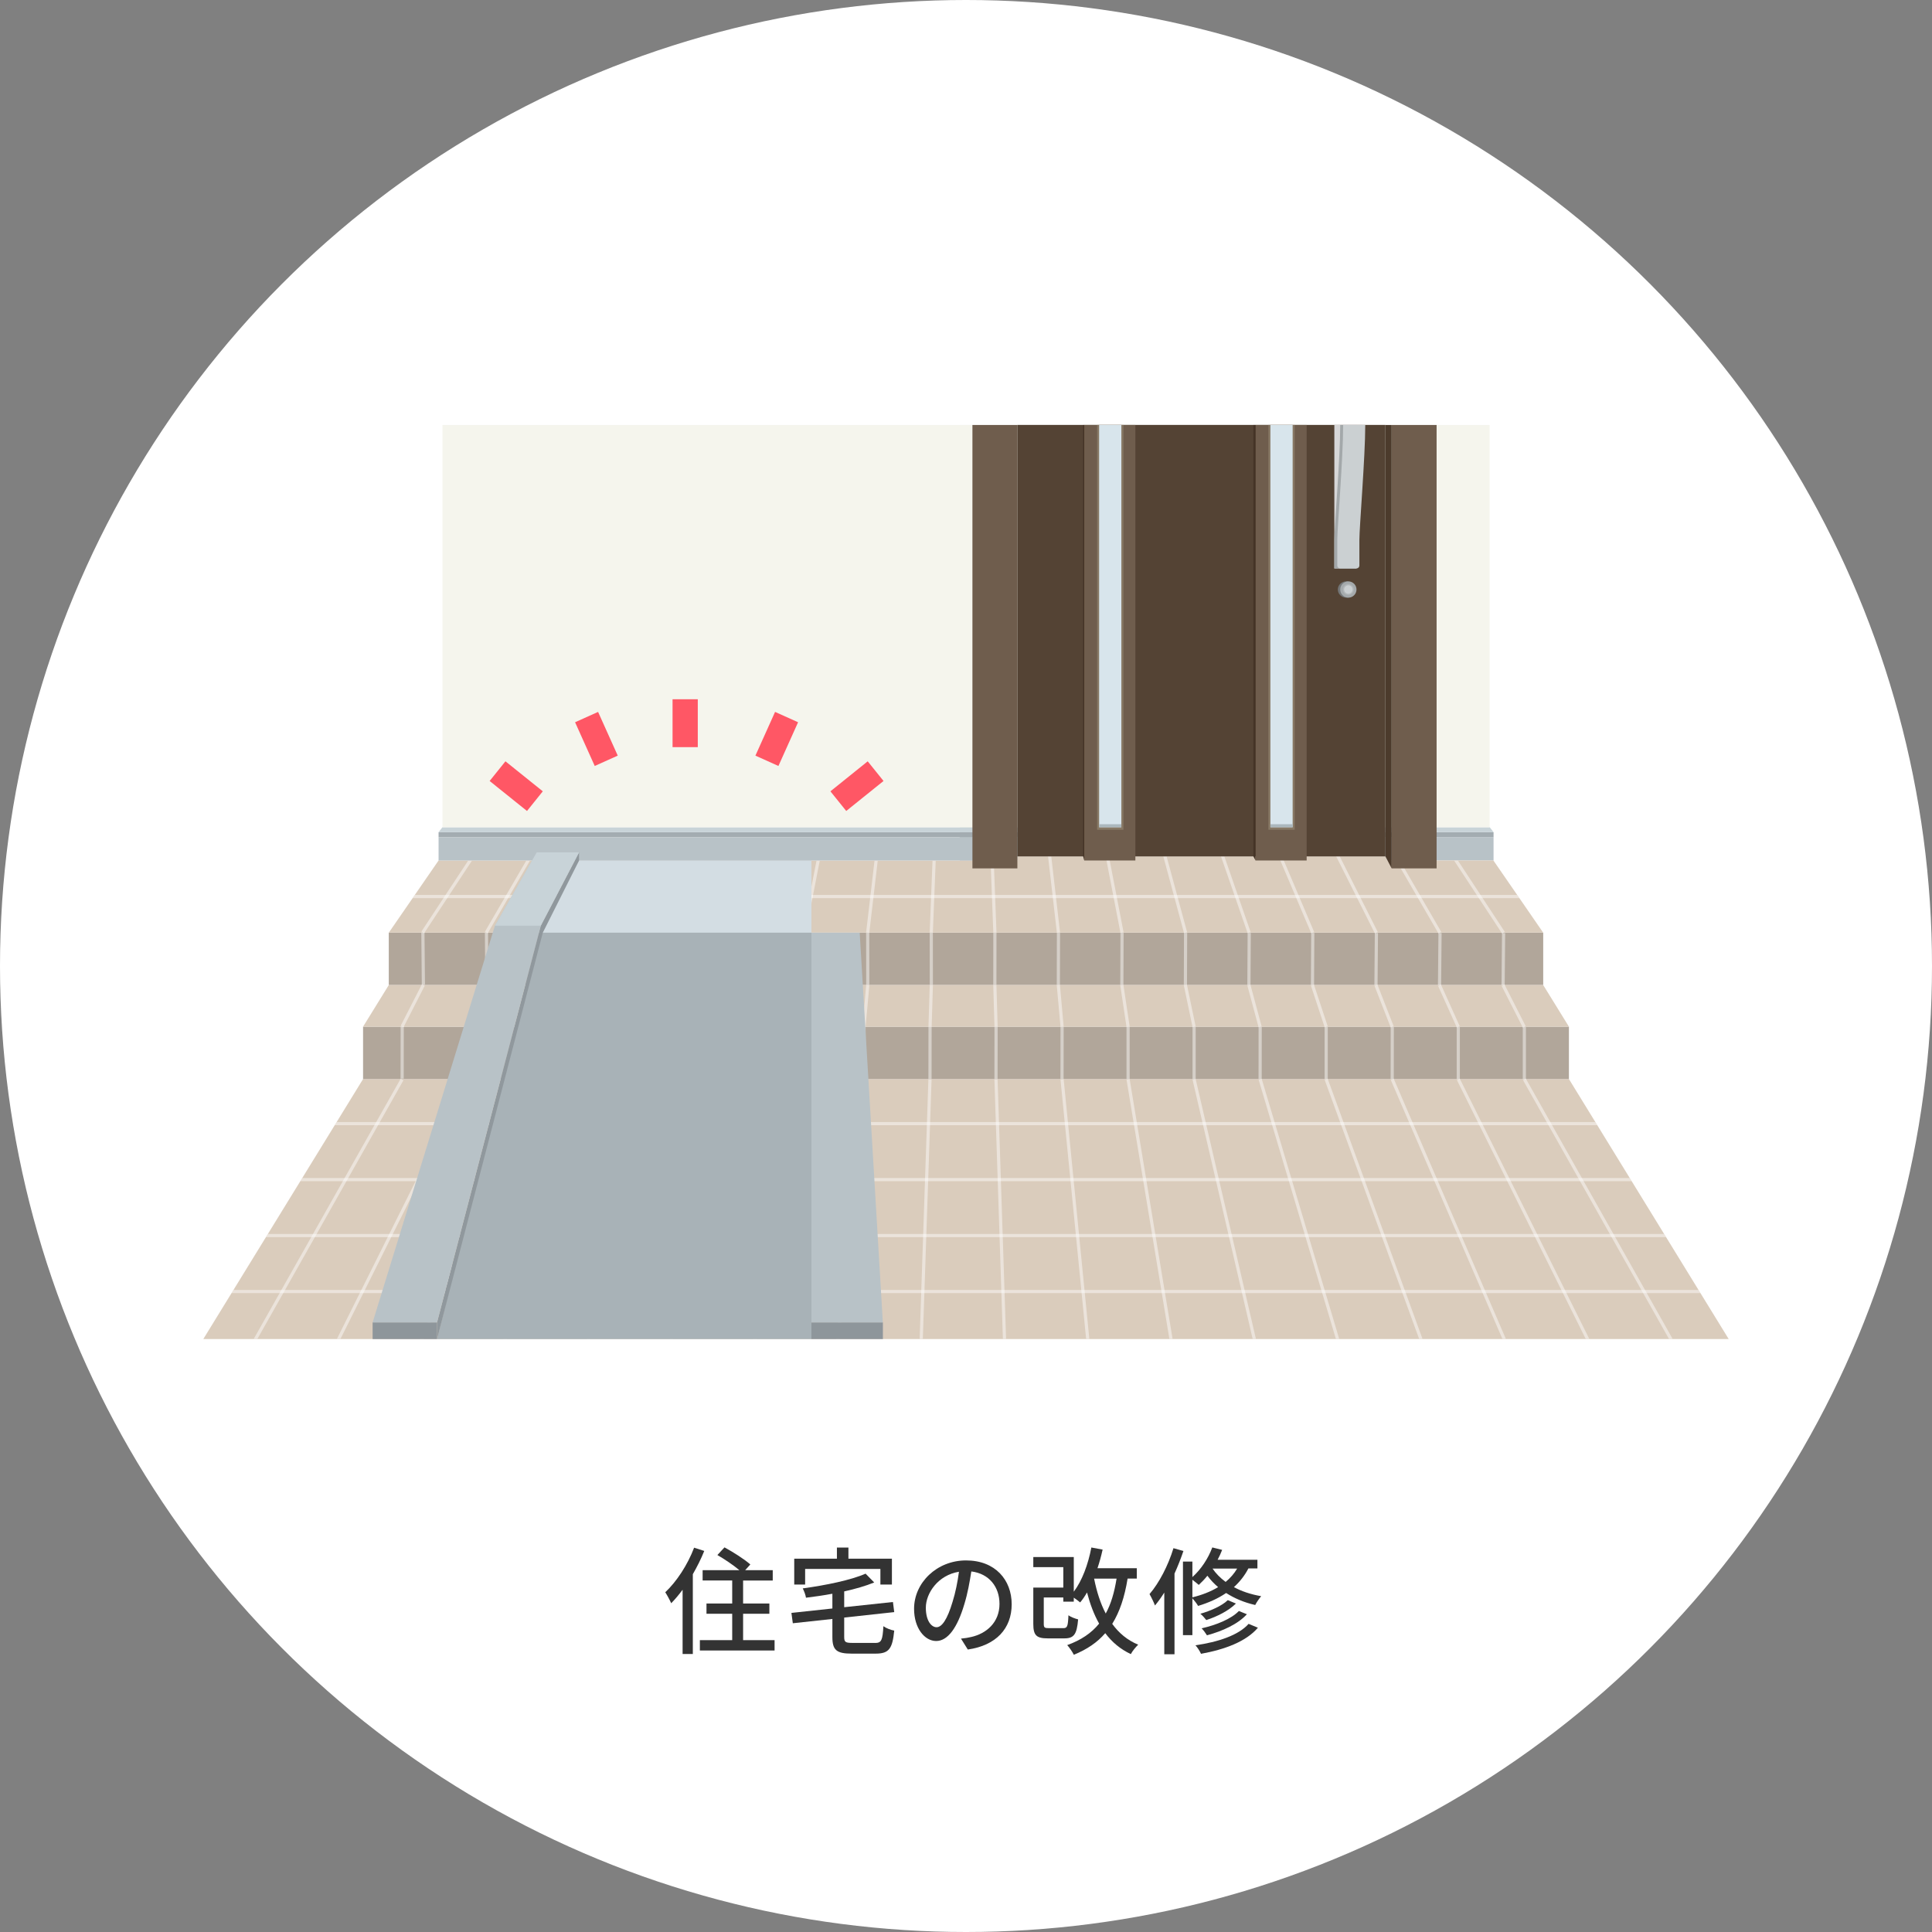 <?xml version="1.0" encoding="UTF-8"?><svg xmlns="http://www.w3.org/2000/svg" xmlns:xlink="http://www.w3.org/1999/xlink" viewBox="0 0 315.5 315.5"><rect x="0" y="0" width="315.5" height="315.5" fill="#808080" stroke="none"/><defs><style>.cls-1,.cls-2,.cls-3,.cls-4{fill:none;}.cls-5{clip-path:url(#clippath);}.cls-6{fill:#f5f5ed;}.cls-7{fill:#fff;}.cls-8{fill:#747778;}.cls-9{fill:#877864;}.cls-10{fill:#b8c2c7;}.cls-11{fill:#90989d;}.cls-12{fill:#333;}.cls-13{fill:#8e969b;}.cls-14{fill:#a8b2b7;}.cls-15{fill:#b2b7b9;}.cls-16{fill:#b1a69a;}.cls-17{fill:#a5aaac;}.cls-18{fill:#daccbc;}.cls-19{fill:#cbd0d2;}.cls-20{fill:#d8e5ec;}.cls-21{fill:#d3dde3;}.cls-22{fill:#c8d3d8;}.cls-23{fill:#443326;}.cls-24{fill:#a3a8aa;}.cls-25{fill:#6f5d4d;}.cls-26{fill:#a3acb1;}.cls-27{fill:#544334;}.cls-28{fill:#4c3b2c;}.cls-29{fill:#abb7bd;}.cls-29,.cls-30{mix-blend-mode:multiply;}.cls-30{fill:#d6d6d7;}.cls-2,.cls-3,.cls-4{stroke-miterlimit:10;}.cls-2,.cls-4{stroke:#fff;stroke-width:.52px;}.cls-3{stroke:#ff5765;stroke-width:4.12px;}.cls-31{isolation:isolate;}.cls-4,.cls-32{mix-blend-mode:soft-light;opacity:.46;}</style><clipPath id="clippath"><polygon class="cls-1" points="256.21 176.21 256.21 167.66 252.01 160.86 252.01 152.31 243.88 140.52 226.59 140.52 226.24 139.85 166.14 139.85 166.14 140.52 166.15 140.52 71.62 140.52 63.49 152.31 63.49 160.86 59.29 167.66 59.29 176.21 33.2 218.67 282.3 218.67 256.21 176.21"/></clipPath></defs><g class="cls-31"><g id="_レイヤー_2"><g id="_レイヤー_1-2"><circle class="cls-7" cx="157.75" cy="157.75" r="157.75"/><rect class="cls-16" x="63.49" y="152.31" width="188.52" height="8.55"/><polygon class="cls-18" points="59.29 176.21 256.21 176.21 282.3 218.67 33.2 218.67 59.29 176.21"/><rect class="cls-16" x="59.29" y="167.66" width="196.92" height="8.55"/><polygon class="cls-18" points="63.49 160.86 252.01 160.86 256.21 167.66 59.29 167.66 63.49 160.86"/><rect class="cls-10" x="156.73" y="136.72" width="87.18" height="3.8" transform="translate(400.63 277.24) rotate(-180)"/><rect class="cls-26" x="156.73" y="135.9" width="87.18" height=".81" transform="translate(400.63 272.62) rotate(-180)"/><polygon class="cls-22" points="156.73 135.09 243.28 135.09 243.91 135.9 156.73 135.9 156.73 135.09"/><rect class="cls-6" x="156.73" y="69.4" width="86.54" height="65.69" transform="translate(399.99 204.49) rotate(-180)"/><polygon class="cls-18" points="243.88 140.52 226.59 140.52 226.24 139.85 166.14 139.85 166.14 140.52 166.15 140.52 71.62 140.52 63.49 152.31 252.01 152.31 243.88 140.52"/><g class="cls-5"><g class="cls-32"><line class="cls-2" x1="58.67" y1="152.26" x2="68.73" y2="138.59"/><line class="cls-2" x1="69.04" y1="152.26" x2="78.05" y2="138.59"/><line class="cls-2" x1="79.42" y1="152.27" x2="87.37" y2="138.6"/><line class="cls-2" x1="89.8" y1="152.27" x2="96.69" y2="138.6"/><line class="cls-2" x1="100.18" y1="152.27" x2="106.01" y2="138.6"/><line class="cls-2" x1="110.56" y1="152.28" x2="115.34" y2="138.61"/><line class="cls-2" x1="120.94" y1="152.28" x2="124.66" y2="138.61"/><line class="cls-2" x1="131.32" y1="152.28" x2="133.98" y2="138.61"/><line class="cls-2" x1="141.7" y1="152.29" x2="143.3" y2="138.61"/><line class="cls-2" x1="152.08" y1="152.29" x2="152.62" y2="138.62"/><line class="cls-2" x1="162.47" y1="152.29" x2="161.95" y2="138.62"/><line class="cls-2" x1="172.85" y1="152.3" x2="171.27" y2="138.62"/><line class="cls-2" x1="183.23" y1="152.3" x2="180.59" y2="138.63"/><line class="cls-2" x1="193.61" y1="152.31" x2="189.91" y2="138.63"/><line class="cls-2" x1="203.99" y1="152.31" x2="199.24" y2="138.63"/><line class="cls-2" x1="214.37" y1="152.31" x2="208.56" y2="138.63"/><line class="cls-2" x1="224.76" y1="152.32" x2="217.88" y2="138.64"/><line class="cls-2" x1="235.14" y1="152.32" x2="227.21" y2="138.64"/><line class="cls-2" x1="245.52" y1="152.32" x2="236.53" y2="138.64"/><line class="cls-2" x1="255.91" y1="152.33" x2="245.85" y2="138.65"/></g><g class="cls-32"><line class="cls-2" x1="58.69" y1="152.26" x2="58.78" y2="160.79"/><line class="cls-2" x1="69.06" y1="152.27" x2="69.14" y2="160.79"/><line class="cls-2" x1="79.44" y1="152.27" x2="79.51" y2="160.8"/><line class="cls-2" x1="89.81" y1="152.28" x2="89.87" y2="160.81"/><line class="cls-2" x1="100.19" y1="152.29" x2="100.24" y2="160.81"/><line class="cls-2" x1="110.57" y1="152.29" x2="110.61" y2="160.82"/><line class="cls-2" x1="120.95" y1="152.3" x2="120.98" y2="160.83"/><line class="cls-2" x1="131.32" y1="152.3" x2="131.35" y2="160.83"/><line class="cls-2" x1="141.7" y1="152.31" x2="141.71" y2="160.84"/><line class="cls-2" x1="152.08" y1="152.32" x2="152.09" y2="160.84"/><line class="cls-2" x1="162.47" y1="152.32" x2="162.46" y2="160.85"/><line class="cls-2" x1="172.85" y1="152.33" x2="172.83" y2="160.86"/><line class="cls-2" x1="183.23" y1="152.33" x2="183.2" y2="160.86"/><line class="cls-2" x1="193.61" y1="152.34" x2="193.58" y2="160.87"/><line class="cls-2" x1="204" y1="152.35" x2="203.95" y2="160.88"/><line class="cls-2" x1="214.38" y1="152.35" x2="214.33" y2="160.88"/><line class="cls-2" x1="224.77" y1="152.36" x2="224.7" y2="160.89"/><line class="cls-2" x1="235.16" y1="152.36" x2="235.08" y2="160.89"/><line class="cls-2" x1="245.54" y1="152.37" x2="245.46" y2="160.9"/><line class="cls-2" x1="255.93" y1="152.38" x2="255.83" y2="160.91"/></g><g class="cls-32"><line class="cls-2" x1="54.9" y1="167.61" x2="58.78" y2="160.83"/><line class="cls-2" x1="65.67" y1="167.62" x2="69.14" y2="160.83"/><line class="cls-2" x1="76.44" y1="167.62" x2="79.51" y2="160.84"/><line class="cls-2" x1="87.22" y1="167.63" x2="89.87" y2="160.84"/><line class="cls-2" x1="97.99" y1="167.63" x2="100.24" y2="160.84"/><line class="cls-2" x1="108.77" y1="167.64" x2="110.61" y2="160.85"/><line class="cls-2" x1="119.54" y1="167.64" x2="120.98" y2="160.85"/><line class="cls-2" x1="130.32" y1="167.65" x2="131.34" y2="160.86"/><line class="cls-2" x1="141.1" y1="167.65" x2="141.71" y2="160.86"/><line class="cls-2" x1="151.88" y1="167.66" x2="152.09" y2="160.86"/><line class="cls-2" x1="162.66" y1="167.66" x2="162.46" y2="160.87"/><line class="cls-2" x1="173.44" y1="167.66" x2="172.83" y2="160.87"/><line class="cls-2" x1="184.22" y1="167.67" x2="183.2" y2="160.88"/><line class="cls-2" x1="195" y1="167.67" x2="193.58" y2="160.88"/><line class="cls-2" x1="205.78" y1="167.68" x2="203.95" y2="160.89"/><line class="cls-2" x1="216.57" y1="167.68" x2="214.33" y2="160.89"/><line class="cls-2" x1="227.35" y1="167.69" x2="224.7" y2="160.89"/><line class="cls-2" x1="238.14" y1="167.69" x2="235.08" y2="160.9"/><line class="cls-2" x1="248.92" y1="167.7" x2="245.46" y2="160.9"/><line class="cls-2" x1="259.71" y1="167.7" x2="255.84" y2="160.91"/></g><g class="cls-32"><line class="cls-2" x1="54.91" y1="167.62" x2="54.9" y2="176.14"/><line class="cls-2" x1="65.68" y1="167.62" x2="65.67" y2="176.15"/><line class="cls-2" x1="76.45" y1="167.63" x2="76.44" y2="176.15"/><line class="cls-2" x1="87.22" y1="167.63" x2="87.22" y2="176.16"/><line class="cls-2" x1="98" y1="167.64" x2="97.99" y2="176.17"/><line class="cls-2" x1="108.77" y1="167.65" x2="108.76" y2="176.17"/><line class="cls-2" x1="119.55" y1="167.65" x2="119.54" y2="176.18"/><line class="cls-2" x1="130.32" y1="167.66" x2="130.32" y2="176.19"/><line class="cls-2" x1="141.1" y1="167.66" x2="141.09" y2="176.19"/><line class="cls-2" x1="151.88" y1="167.67" x2="151.87" y2="176.2"/><line class="cls-2" x1="162.66" y1="167.68" x2="162.65" y2="176.21"/><line class="cls-2" x1="173.44" y1="167.68" x2="173.43" y2="176.21"/><line class="cls-2" x1="184.22" y1="167.69" x2="184.22" y2="176.22"/><line class="cls-2" x1="195" y1="167.69" x2="195" y2="176.23"/><line class="cls-2" x1="205.79" y1="167.7" x2="205.78" y2="176.23"/><line class="cls-2" x1="216.57" y1="167.71" x2="216.57" y2="176.24"/><line class="cls-2" x1="227.36" y1="167.71" x2="227.35" y2="176.24"/><line class="cls-2" x1="238.14" y1="167.72" x2="238.14" y2="176.25"/><line class="cls-2" x1="248.93" y1="167.72" x2="248.93" y2="176.26"/><line class="cls-2" x1="259.72" y1="167.73" x2="259.72" y2="176.26"/></g><g class="cls-32"><line class="cls-2" x1="25.92" y1="222.17" x2="54.89" y2="176.28"/><line class="cls-2" x1="39.74" y1="222.18" x2="65.66" y2="176.28"/><line class="cls-2" x1="53.55" y1="222.18" x2="76.44" y2="176.28"/><line class="cls-2" x1="67.37" y1="222.18" x2="87.21" y2="176.28"/><line class="cls-2" x1="81.19" y1="222.18" x2="97.98" y2="176.28"/><line class="cls-2" x1="95.01" y1="222.18" x2="108.76" y2="176.27"/><line class="cls-2" x1="108.84" y1="222.18" x2="119.54" y2="176.27"/><line class="cls-2" x1="122.66" y1="222.18" x2="130.31" y2="176.27"/><line class="cls-2" x1="136.49" y1="222.19" x2="141.09" y2="176.27"/><line class="cls-2" x1="150.32" y1="222.19" x2="151.87" y2="176.27"/><line class="cls-2" x1="164.15" y1="222.19" x2="162.65" y2="176.27"/><line class="cls-2" x1="177.98" y1="222.19" x2="173.44" y2="176.27"/><line class="cls-2" x1="191.81" y1="222.19" x2="184.22" y2="176.27"/><line class="cls-2" x1="205.65" y1="222.19" x2="195" y2="176.27"/><line class="cls-2" x1="219.48" y1="222.19" x2="205.79" y2="176.26"/><line class="cls-2" x1="233.32" y1="222.2" x2="216.57" y2="176.26"/><line class="cls-2" x1="247.16" y1="222.2" x2="227.36" y2="176.26"/><line class="cls-2" x1="261.01" y1="222.2" x2="238.15" y2="176.26"/><line class="cls-2" x1="274.85" y1="222.2" x2="248.94" y2="176.26"/><line class="cls-2" x1="288.7" y1="222.2" x2="259.73" y2="176.26"/></g><line class="cls-4" x1="258.93" y1="146.41" x2="57.94" y2="146.41"/><line class="cls-4" x1="274.21" y1="183.49" x2="42.66" y2="183.49"/><line class="cls-4" x1="274.21" y1="192.63" x2="42.66" y2="192.63"/><line class="cls-4" x1="278.97" y1="201.77" x2="37.9" y2="201.77"/><line class="cls-4" x1="286.86" y1="210.91" x2="30.01" y2="210.91"/></g><rect class="cls-10" x="71.62" y="136.72" width="87.18" height="3.8"/><rect class="cls-26" x="71.62" y="135.9" width="87.18" height=".81"/><polygon class="cls-22" points="158.8 135.09 72.25 135.09 71.62 135.9 158.8 135.9 158.8 135.09"/><rect class="cls-6" x="72.26" y="69.4" width="86.54" height="65.69"/><rect class="cls-25" x="158.8" y="69.4" width="7.34" height="72.41" transform="translate(324.94 211.21) rotate(180)"/><rect class="cls-27" x="166.14" y="69.4" width="60.1" height="70.46" transform="translate(392.38 209.25) rotate(180)"/><rect class="cls-25" x="227.26" y="69.4" width="7.34" height="72.41" transform="translate(461.86 211.21) rotate(180)"/><polygon class="cls-28" points="227.26 141.81 226.24 139.85 226.24 69.4 227.26 69.4 227.26 141.81"/><rect class="cls-25" x="177.06" y="69.4" width="8.35" height="71.12" transform="translate(362.47 209.92) rotate(180)"/><rect class="cls-9" x="179.16" y="69.4" width="4.3" height="66.1"/><rect class="cls-20" x="179.49" y="69.4" width="3.63" height="65.69"/><rect class="cls-29" x="179.49" y="134.6" width="3.63" height=".49"/><rect class="cls-25" x="205.03" y="69.4" width="8.35" height="71.12" transform="translate(418.41 209.92) rotate(180)"/><polygon class="cls-23" points="205.03 140.52 204.68 139.85 204.68 69.4 205.03 69.4 205.03 140.52"/><polygon class="cls-23" points="177.06 140.52 176.88 139.85 176.88 69.4 177.06 69.4 177.06 140.52"/><rect class="cls-9" x="207.13" y="69.4" width="4.3" height="66.1"/><rect class="cls-20" x="207.46" y="69.4" width="3.63" height="65.69"/><rect class="cls-29" x="207.46" y="134.6" width="3.63" height=".49"/><rect class="cls-30" x="217.9" y="69.4" width="3.61" height="23.43"/><path class="cls-24" d="m217.9,92.82h3.61c0,.48,0-2.54,0-4.65s.96-13.61.96-18.77h-3.61c0,5.53-.96,16.75-.96,18.77v4.65Z"/><path class="cls-19" d="m218.85,92.82h2.68c.26,0,.46-.21.46-.46v-4.19c0-2.11.96-13.61.96-18.77h-3.61c0,5.53-.96,16.75-.96,18.77v4.18c0,.26.21.47.47.47Z"/><path class="cls-8" d="m219.82,97.6c-.73,0-1.35-.59-1.35-1.33s.62-1.33,1.35-1.33h.37v2.66h-.54"/><circle class="cls-17" cx="220.19" cy="96.27" r="1.33"/><circle class="cls-15" cx="220.19" cy="96.27" r=".89"/><circle class="cls-19" cx="220.19" cy="96.27" r=".69"/><line class="cls-3" x1="111.89" y1="114.19" x2="111.89" y2="122.01"/><line class="cls-3" x1="128.45" y1="117.1" x2="125.24" y2="124.24"/><line class="cls-3" x1="142.99" y1="125.93" x2="136.9" y2="130.83"/><line class="cls-3" x1="95.79" y1="117.1" x2="99" y2="124.24"/><line class="cls-3" x1="81.25" y1="125.93" x2="87.35" y2="130.83"/><rect class="cls-13" x="132.51" y="215.95" width="11.67" height="2.72"/><polygon class="cls-10" points="140.39 152.31 144.17 215.95 132.51 215.95 132.51 152.31 140.39 152.31"/><polygon class="cls-14" points="132.51 140.52 94.56 140.52 88.31 151.16 71.37 218.67 132.51 218.67 132.51 140.52"/><polygon class="cls-21" points="132.51 140.52 94.56 140.52 88.31 151.16 88.05 152.31 132.51 152.31 132.51 140.52"/><rect class="cls-13" x="60.85" y="215.95" width="10.52" height="2.72"/><polygon class="cls-11" points="71.37 215.95 88.31 151.16 94.56 139.19 94.56 140.53 88.64 152.31 71.37 218.67 71.37 215.95"/><polygon class="cls-10" points="94.56 139.19 88.31 151.16 71.37 215.95 60.85 215.95 80.82 151.18 87.65 139.19 94.56 139.19"/><polygon class="cls-22" points="87.65 139.19 80.83 151.16 82.72 151.16 88.31 151.16 94.56 139.19 87.65 139.19"/><path class="cls-12" d="m115,253.29c-.51,1.27-1.16,2.56-1.86,3.78v13.03h-1.67v-10.49c-.61.82-1.23,1.56-1.86,2.2-.17-.4-.68-1.35-.97-1.79,1.86-1.75,3.65-4.48,4.71-7.28l1.65.53Zm11.49,14.55v1.69h-12.2v-1.69h5.28v-4.31h-4.2v-1.67h4.2v-3.76h-4.83v-1.69h6c-.95-.8-2.41-1.79-3.59-2.47l1.16-1.25c1.41.76,3.29,1.96,4.22,2.79l-.84.93h4.5v1.69h-4.84v3.76h4.29v1.67h-4.29v4.31h5.13Z"/><path class="cls-12" d="m142.89,268.3c1.06,0,1.24-.44,1.37-2.74.42.32,1.23.63,1.77.72-.29,2.93-.84,3.76-3.02,3.76h-3.95c-2.45,0-3.13-.59-3.13-2.7v-2.96l-6.46.7-.23-1.69,6.69-.72v-2.41c-1.44.27-2.91.48-4.31.65-.06-.44-.32-1.12-.53-1.52,3.72-.51,7.88-1.35,10.26-2.41l1.41,1.44c-1.39.57-3.1,1.06-4.9,1.46v2.58l7.96-.85.21,1.65-8.17.89v3.17c0,.84.21.97,1.35.97h3.7Zm-11.4-9.54h-1.79v-4.22h6.97v-1.82h1.88v1.82h7.1v4.22h-1.88v-2.55h-12.29v2.55Z"/><path class="cls-12" d="m158.05,269.38l-1.12-1.79c.65-.06,1.21-.15,1.69-.27,2.43-.55,4.6-2.34,4.6-5.4,0-2.75-1.67-4.94-4.6-5.3-.27,1.71-.59,3.55-1.14,5.34-1.14,3.88-2.72,6.02-4.6,6.02s-3.61-2.09-3.61-5.26c0-4.26,3.72-7.9,8.49-7.9s7.45,3.19,7.45,7.16-2.55,6.73-7.16,7.39Zm-5.11-3.65c.86,0,1.75-1.23,2.62-4.16.47-1.5.82-3.23,1.04-4.9-3.42.55-5.41,3.51-5.41,5.87,0,2.18.93,3.19,1.75,3.19Z"/><path class="cls-12" d="m184.14,257.79c-.49,3.02-1.29,5.43-2.51,7.39,1.08,1.5,2.49,2.68,4.24,3.4-.38.36-.97,1.06-1.2,1.54-1.71-.8-3.08-1.96-4.18-3.42-1.29,1.5-2.96,2.64-5.13,3.53-.19-.4-.74-1.22-1.08-1.58,2.26-.82,3.95-1.96,5.21-3.51-.84-1.48-1.48-3.19-1.98-5.09-.34.61-.72,1.16-1.12,1.63-.21-.19-.65-.51-1.04-.78v.65h-1.71v-.68h-3.19v4.31c0,.61.13.7.85.7h2.34c.65,0,.76-.29.84-2.11.36.29,1.08.55,1.58.68-.21,2.45-.68,3.1-2.26,3.1h-2.7c-1.84,0-2.36-.49-2.36-2.36v-5.93h4.9v-3.34h-4.9v-1.65h6.61v5.66c1.37-1.82,2.34-4.45,2.87-7.22l1.84.34c-.23,1.04-.51,2.07-.84,3.04h6.42v1.69h-1.5Zm-5.47,0c.42,2.11,1.03,4.05,1.9,5.7.86-1.56,1.41-3.46,1.77-5.7h-3.67Z"/><path class="cls-12" d="m193.26,253.27c-.42,1.23-.91,2.49-1.46,3.7v13.17h-1.67v-10.07c-.49.78-.99,1.48-1.52,2.11-.15-.44-.63-1.42-.89-1.86,1.58-1.84,3.04-4.65,3.91-7.5l1.63.46Zm10.6,2.87c-.61,1.18-1.41,2.18-2.36,3.04,1.23.67,2.72,1.18,4.45,1.48-.3.36-.76,1.01-.97,1.44-1.86-.42-3.44-1.12-4.75-1.96-1.33.91-2.89,1.6-4.58,2.11-.17-.32-.61-.89-.93-1.25v6.02h-1.54v-12.01h1.54v2.53c1.37-1.22,2.56-2.98,3.25-4.84l1.61.4c-.21.55-.46,1.08-.74,1.61h6.5v1.42h-1.48Zm-9.14,4.71c1.56-.38,2.98-.93,4.2-1.67-.7-.59-1.27-1.22-1.75-1.86-.46.57-.93,1.06-1.41,1.5-.23-.21-.68-.57-1.04-.84v2.87Zm10.7,4.96c-1.9,2.24-5.36,3.55-9.29,4.26-.19-.42-.57-1.03-.91-1.39,3.67-.53,7.03-1.63,8.68-3.5l1.52.63Zm-3.59-3.95c-1.18,1.18-3.08,2.13-4.84,2.7-.23-.3-.63-.76-.97-1.03,1.63-.46,3.5-1.27,4.48-2.22l1.33.55Zm1.79,1.75c-1.46,1.61-3.97,2.75-6.52,3.44-.21-.34-.57-.84-.87-1.14,2.36-.53,4.83-1.52,6.08-2.83l1.31.53Zm-5.58-7.47l-.02.02c.51.76,1.22,1.5,2.13,2.17.76-.63,1.39-1.35,1.88-2.18h-3.99Z"/></g></g></g></svg>